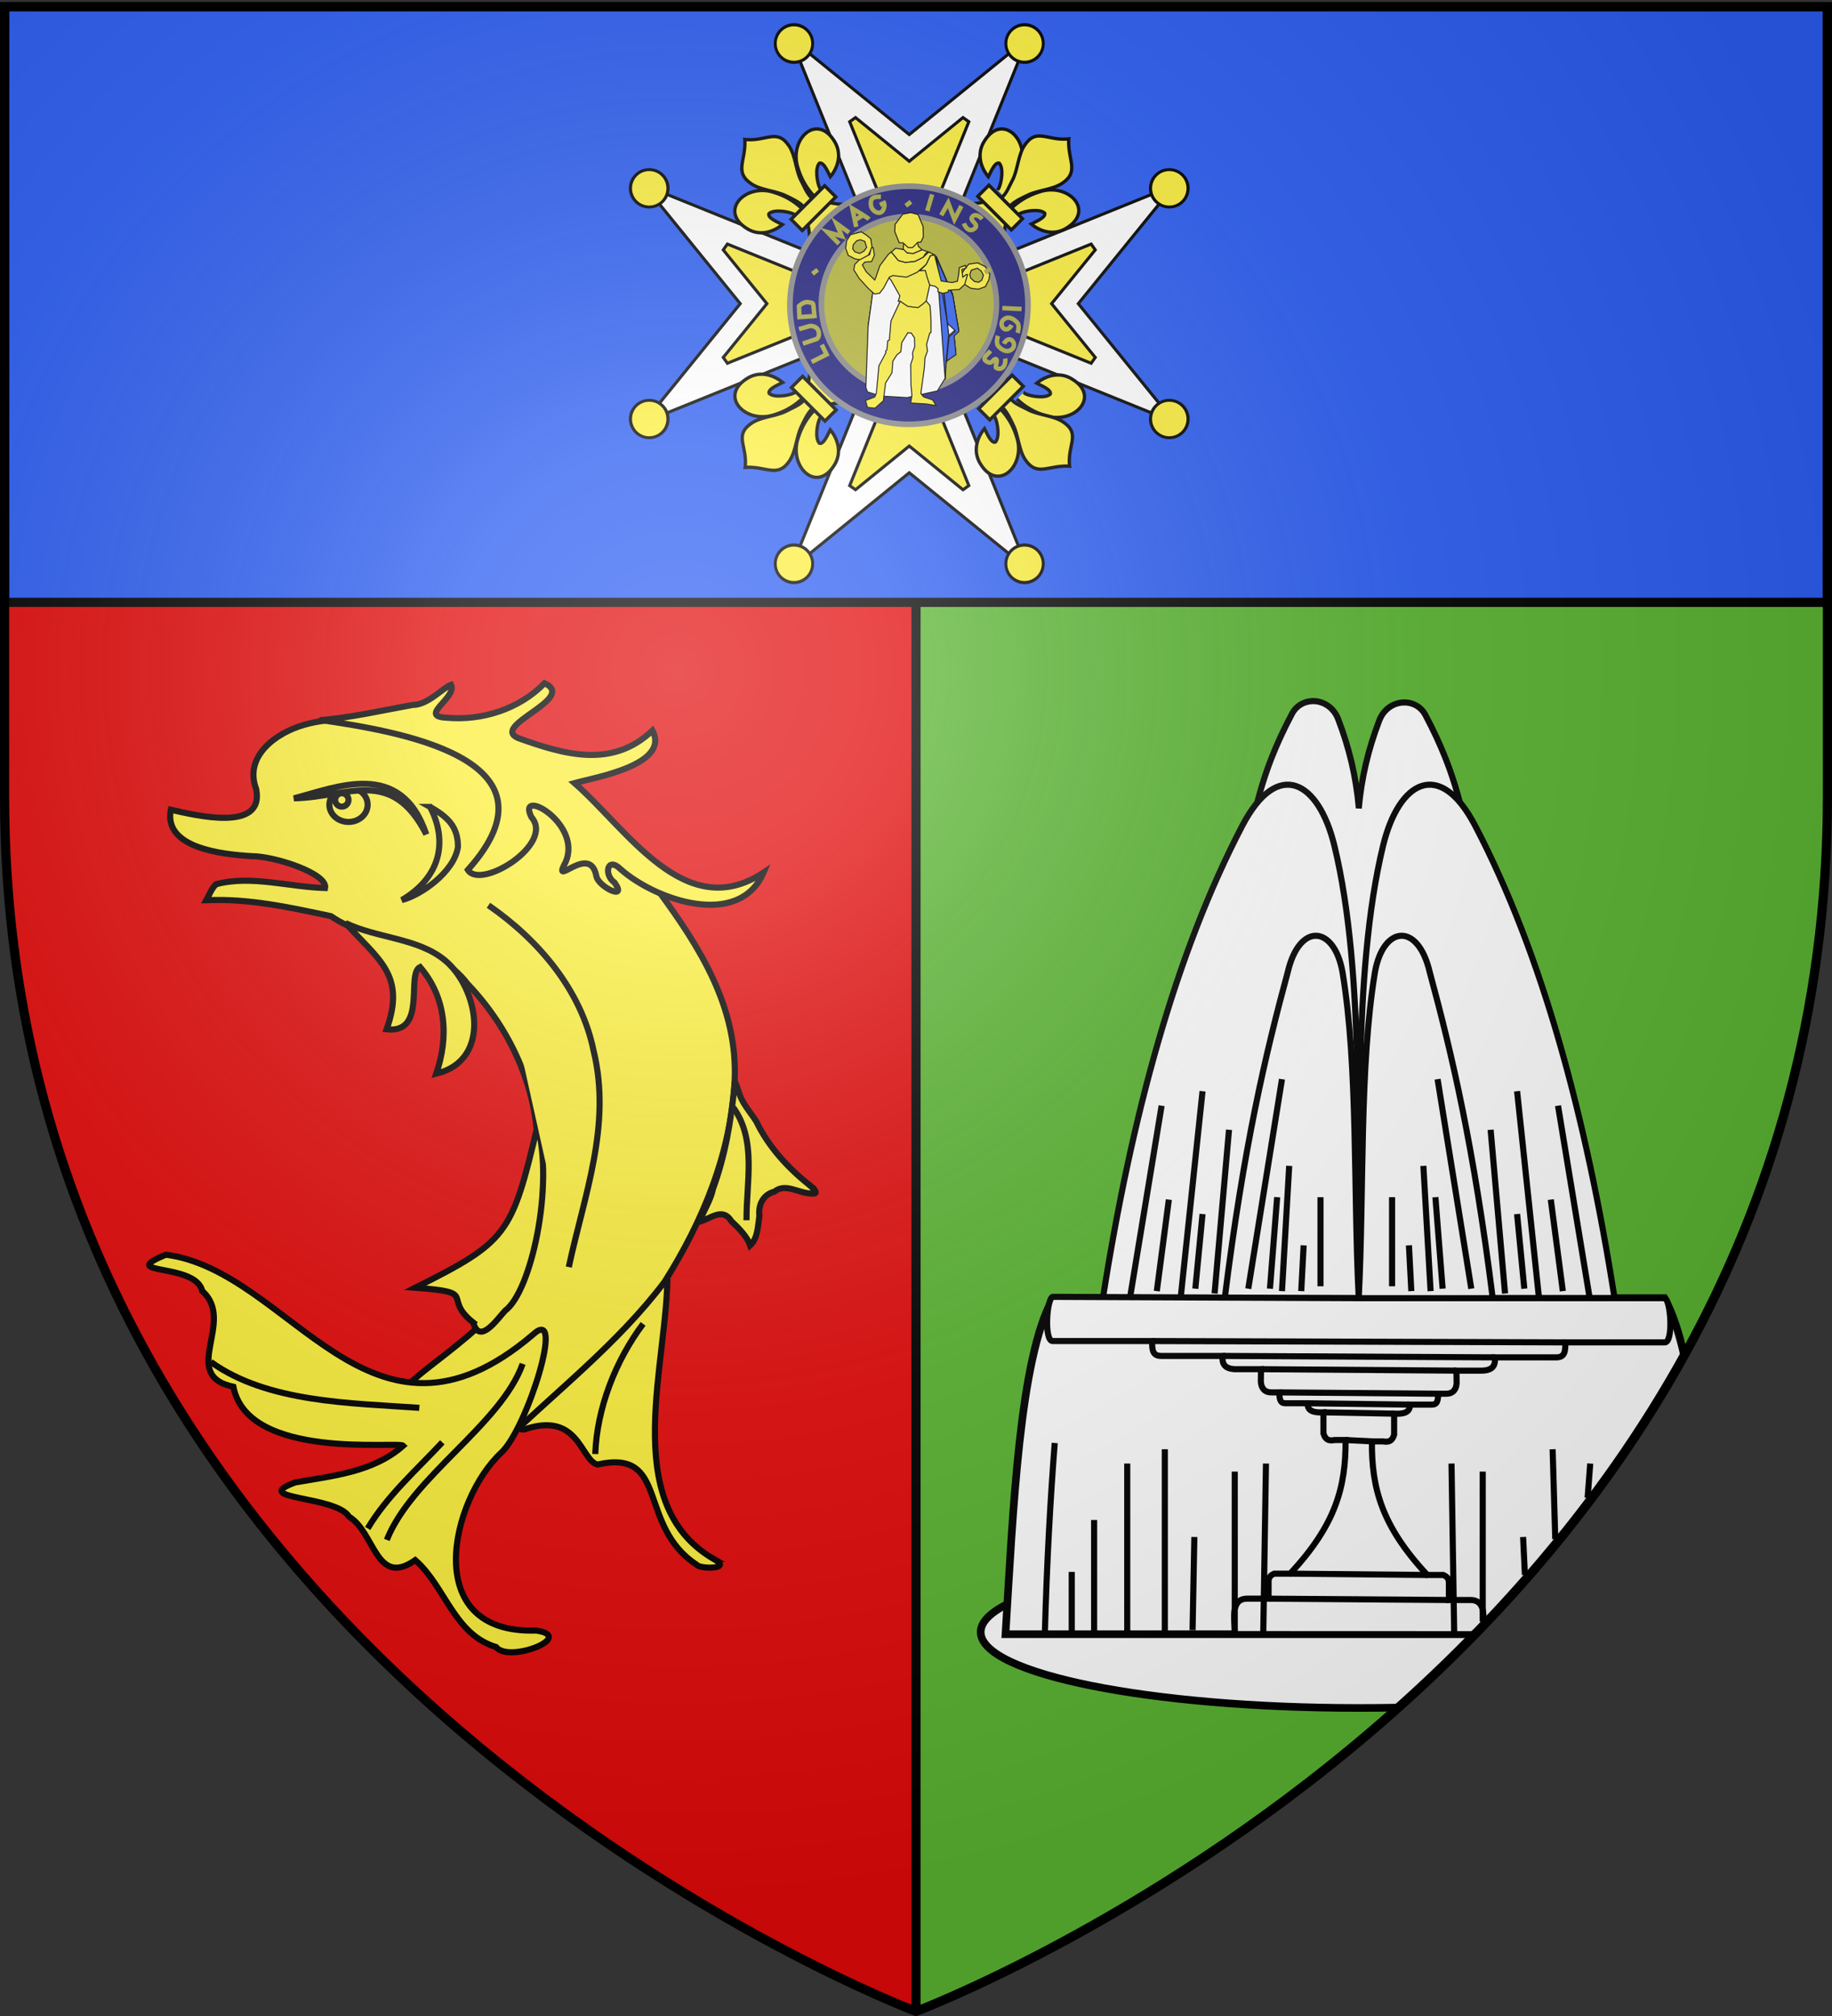 <svg xmlns="http://www.w3.org/2000/svg" xmlns:xlink="http://www.w3.org/1999/xlink" width="600" height="660" version="1.0"><rect width="100%" height="100%" fill="#333333" stroke="none"/><desc>Flag of Canton of Valais (Wallis)</desc><defs><radialGradient xlink:href="#a" id="b" cx="221.445" cy="226.331" r="300" fx="221.445" fy="226.331" gradientTransform="matrix(1.353 0 0 1.349 -77.63 -85.747)" gradientUnits="userSpaceOnUse"/><linearGradient id="a"><stop offset="0" style="stop-color:white;stop-opacity:.314"/><stop offset=".19" style="stop-color:white;stop-opacity:.251"/><stop offset=".6" style="stop-color:#6b6b6b;stop-opacity:.125"/><stop offset="1" style="stop-color:black;stop-opacity:.125"/></linearGradient></defs><g style="display:inline"><path d="M1.5 2.188v258.53C1.5 546.17 300 658.5 300 658.5V2.188z" style="fill:#e20909;fill-opacity:1;fill-rule:evenodd;stroke:none;stroke-width:1px;stroke-linecap:butt;stroke-linejoin:miter;stroke-opacity:1"/><path d="M598.5 2.188v258.53C598.5 546.17 300 658.5 300 658.5V2.188z" style="fill:#5ab532;fill-opacity:1;fill-rule:evenodd;stroke:none;stroke-width:1px;stroke-linecap:butt;stroke-linejoin:miter;stroke-opacity:1"/><path d="M298.5 2.198h3V658.5h-3z" style="opacity:1;fill:#000;fill-opacity:1;stroke:none;stroke-width:3;stroke-miterlimit:4;stroke-dasharray:none;stroke-opacity:1"/><path d="M1.5 2.2h597v195H1.5z" style="fill:#2b5df2;fill-opacity:1;fill-rule:nonzero;stroke:#000;stroke-width:3;stroke-linecap:round;stroke-linejoin:bevel;stroke-miterlimit:4;stroke-dasharray:none;stroke-dashoffset:0;stroke-opacity:1"/><path d="M445 509.469c-68.343 0-123.812 11.127-123.812 24.844 0 13.716 55.47 24.843 123.812 24.843 4.38 0 8.706-.036 12.969-.125 15.605-13.938 31.085-29.429 45.75-46.593-17.477-1.895-37.474-2.97-58.719-2.97z" style="fill:#fff;fill-opacity:1;fill-rule:evenodd;stroke:#000;stroke-width:2.5;stroke-linecap:butt;stroke-linejoin:miter;stroke-opacity:1;stroke-miterlimit:4;stroke-dasharray:none"/><path d="M344.875 425c-11.005 19.622-13.086 69.865-15.562 110h153.75c25.231-25.894 49.117-56.182 68.53-91.219-1.738-7.637-3.836-14.089-6.468-18.781h-200.25z" style="fill:#fff;fill-opacity:1;fill-rule:evenodd;stroke:#000;stroke-width:2.5;stroke-linecap:butt;stroke-linejoin:miter;stroke-opacity:1;stroke-miterlimit:4;stroke-dasharray:none"/></g><path d="M429.75 229.531c-2.644.101-5.195 1.487-6.594 4.125-11.01 20.76-11.754 32.545-15.875 46.875L445 425v.438l37.718-144.47c-4.121-14.329-4.864-26.115-15.875-46.874-3.197-6.03-12.342-5.463-15.125 1.812-3.685 9.635-5.815 18.832-6.718 28.75v-.437c-.904-9.918-3.034-19.116-6.72-28.75-1.564-4.093-5.132-6.068-8.53-5.938z" style="opacity:1;fill:#fff;fill-opacity:1;stroke:#000;stroke-width:2;stroke-miterlimit:4;stroke-dasharray:none;stroke-opacity:1;display:inline"/><path d="M445 425c.89-45.443-2.29-105.982 7.975-148.143 5.16-21.196 18.53-28.76 30.162-6.522 21.95 41.968 36.312 95.272 45.651 154.665z" style="opacity:1;fill:#fff;fill-opacity:1;stroke:#000;stroke-width:2;stroke-miterlimit:4;stroke-dasharray:none;stroke-opacity:1;display:inline"/><path d="M445 425c-.89-45.443 2.29-105.982-7.976-148.143-5.16-21.196-18.53-28.76-30.162-6.522-21.95 41.968-36.312 95.272-45.65 154.665z" style="opacity:1;fill:#fff;fill-opacity:1;stroke:#000;stroke-width:2;stroke-miterlimit:4;stroke-dasharray:none;stroke-opacity:1;display:inline"/><path d="M445 425c-1.794-35.58-.167-75.628-5.313-106.738-2.712-15.285-14.089-16.464-17.939 0-7.316 26.959-14.393 57.123-20.63 106.738z" style="opacity:1;fill:#fff;fill-opacity:1;stroke:#000;stroke-width:2;stroke-miterlimit:4;stroke-dasharray:none;stroke-opacity:1;display:inline"/><path d="M344.875 424.563c-2.071.056-3.065 14.826 0 14.468h32.437c.068 2.631-.045 4.941 3.125 4.875h19.938c-.162 2.647.72 4.189 4.125 4.344h8.5l-.063 4.031c.099 2.183 1.275 3.612 3.563 3.563h2.468c.062 3.403.934 3.486 2.063 3.562h7.25c-.178 2.676 2.26 3.123 5.156 2.969v6.906c.756 2.436 2.194 2.412 3.719 2.156h3.531c.111 15.241-3.148 27.676-18.156 43.75h-5.219c-1.87.795-1.883 1.98-1.844 3.157v5.031h-7.062c-5.88.052-3.84 7.875-4 11.594l77.857.03c2.092-1.735 1.185-.578 3.448-2.581.252-3.805.619-8.564-4.086-8.606h-7.094v-5.03c.04-1.177.057-2.363-1.813-3.157h-5.25c-15.008-16.075-18.267-28.51-18.156-43.75h3.531c1.525.255 2.994.28 3.75-2.156v-6.906c2.896.153 5.334-.293 5.157-2.97h7.218c1.13-.075 2.001-.158 2.063-3.562h2.5c2.287.05 3.432-1.348 3.531-3.531l-.062-4.031h8.53c3.406-.155 4.256-1.698 4.095-4.344h19.937c3.17.066 3.058-2.276 3.125-4.906h32.438c3.064.357 2.07-14.412 0-14.469H445z" style="opacity:1;fill:#fff;fill-opacity:1;stroke:#000;stroke-width:2;stroke-miterlimit:4;stroke-dasharray:none;stroke-opacity:1;display:inline"/><path d="M342.215 534.25c.653-23.142 1.79-43.391 3.224-61.85M351.008 534.25v-19.64M358.336 533.957V497.61M369.182 534.25v-55.107M381.493 534.836v-60.383M404.392 534.966v-53.185M413.737 534.543l.88-55.4M390.58 533.664l.586-30.485M519.957 490.365l.86-11.222M509.366 503.858l-.86-29.405M485.607 530.788V481.78M476.262 534.543l-.879-55.4M499.42 515.593l-.587-12.414" style="opacity:1;fill:none;fill-opacity:1;stroke:#000;stroke-width:2;stroke-miterlimit:4;stroke-dasharray:none;stroke-opacity:1;display:inline"/><path d="m377.312 439.031 135.375.438M400.375 443.906l89.25.469M413 448.25l64 .469M418.968 455.844l52.063.437M428.28 459.406l33.47.438M433.437 462.375l23.156.438M422.53 515.188l44.938.437M415.468 523.375l59.063.438" style="opacity:1;fill:#fff;fill-opacity:1;stroke:#000;stroke-width:2;stroke-miterlimit:4;stroke-dasharray:none;stroke-opacity:1"/><path d="M445 425c1.793-35.58.166-75.628 5.312-106.738 2.712-15.285 14.09-16.464 17.94 0 7.315 26.959 14.392 57.123 20.629 106.738z" style="opacity:1;fill:#fff;fill-opacity:1;stroke:#000;stroke-width:2;stroke-miterlimit:4;stroke-dasharray:none;stroke-opacity:1;display:inline"/><path d="m440.687 471.438 8.625.437" style="opacity:1;fill:#fff;fill-opacity:1;stroke:#000;stroke-width:2;stroke-miterlimit:4;stroke-dasharray:none;stroke-opacity:1"/><path d="m1404.192 424.26 10.25-62.286M1412.865 422.683l3.942-29.96M1420.75 424.26l7.095-67.017M1425.48 421.894l2.365-24.44M1431.787 423.471l4.73-53.613" style="opacity:1;fill:#fff;fill-opacity:1;stroke:#000;stroke-width:2;stroke-miterlimit:4;stroke-dasharray:none;stroke-opacity:1" transform="translate(-1034)"/><path d="m1404.192 424.26 10.25-62.286M1412.865 422.683l3.942-29.96M1420.75 424.26l7.095-67.017M1425.48 421.894l2.365-24.44M1431.787 423.471l4.73-53.613" style="opacity:1;fill:#fff;fill-opacity:1;stroke:#000;stroke-width:2;stroke-miterlimit:4;stroke-dasharray:none;stroke-opacity:1" transform="matrix(-1 0 0 1 1924.71 0)"/><path d="m408.825 421.894 11.038-68.593M415.92 421.894l2.366-29.96M426.17 422.683l.789-14.98M419.863 422.683l2.365-40.998M432.478 421.106v-29.172M472.478 421.894l-2.366-29.96M462.228 422.683l-.788-14.98M468.535 422.683l-2.365-40.998M455.92 421.106v-29.172M481.863 421.894l-11.038-68.593" style="opacity:1;fill:#fff;fill-opacity:1;stroke:#000;stroke-width:2;stroke-miterlimit:4;stroke-dasharray:none;stroke-opacity:1"/><g style="display:inline"><path d="m288.731 99.414 90.525 36.617 1.688-2.376-27.794-34.24 27.794-34.241-1.688-2.376z" style="fill:#fff;fill-opacity:1;stroke:#000;stroke-width:.992;stroke-miterlimit:4;stroke-dasharray:none;stroke-opacity:1"/><path d="m324.734 93.1 4.933 6.322-4.926 6.3 32.618 13.206 1.352-1.907-14.303-17.607 14.303-17.606-1.352-1.908z" style="fill:#fcef3c;fill-opacity:1;stroke:#000;stroke-width:.992;stroke-miterlimit:4;stroke-dasharray:none;stroke-opacity:1"/><path d="M452.03 494.569a19.988 18.45 0 1 1-39.975 0 19.988 18.45 0 1 1 39.976 0z" style="fill:#fcef3c;fill-opacity:1;stroke:#000;stroke-width:3.114;stroke-miterlimit:4;stroke-dasharray:none;stroke-opacity:1" transform="matrix(0 -.306 .332 0 218.74 269.38)"/><path d="M452.03 494.569a19.988 18.45 0 1 1-39.975 0 19.988 18.45 0 1 1 39.976 0z" style="fill:#fcef3c;fill-opacity:1;stroke:#000;stroke-width:3.114;stroke-miterlimit:4;stroke-dasharray:none;stroke-opacity:1" transform="matrix(0 .306 .332 0 218.74 -70.552)"/><path d="m216.332 62.798-1.688 2.376 27.795 34.24-27.795 34.241 1.688 2.376 90.525-36.617z" style="fill:#fff;fill-opacity:1;stroke:#000;stroke-width:.992;stroke-miterlimit:4;stroke-dasharray:none;stroke-opacity:1"/><path d="m238.229 79.9-1.36 1.915 14.296 17.6-14.295 17.599 1.359 1.914 32.618-13.206-4.933-6.308 4.933-6.307z" style="fill:#fcef3c;fill-opacity:1;stroke:#000;stroke-width:.992;stroke-miterlimit:4;stroke-dasharray:none;stroke-opacity:1"/><path d="M452.03 494.569a19.988 18.45 0 1 1-39.975 0 19.988 18.45 0 1 1 39.976 0z" style="fill:#fcef3c;fill-opacity:1;stroke:#000;stroke-width:3.114;stroke-miterlimit:4;stroke-dasharray:none;stroke-opacity:1" transform="matrix(0 -.306 -.332 0 376.847 269.38)"/><path d="M452.03 494.569a19.988 18.45 0 1 1-39.975 0 19.988 18.45 0 1 1 39.976 0z" style="fill:#fcef3c;fill-opacity:1;stroke:#000;stroke-width:3.114;stroke-miterlimit:4;stroke-dasharray:none;stroke-opacity:1" transform="matrix(0 .306 -.332 0 376.847 -70.552)"/><path d="m261.178 17.953 36.616 90.524 36.616-90.524-2.375-1.689-34.24 27.795-34.242-27.795z" style="fill:#fff;fill-opacity:1;stroke:#000;stroke-width:.992;stroke-miterlimit:4;stroke-dasharray:none;stroke-opacity:1"/><path d="m278.28 39.85 13.207 32.618 6.307-4.934 6.307 4.934 13.207-32.619-1.915-1.36L297.794 52.8l-17.606-14.303z" style="fill:#fcef3c;fill-opacity:1;stroke:#000;stroke-width:.992;stroke-miterlimit:4;stroke-dasharray:none;stroke-opacity:1"/><path d="M452.03 494.569a19.988 18.45 0 1 1-39.975 0 19.988 18.45 0 1 1 39.976 0z" style="fill:#fcef3c;fill-opacity:1;stroke:#000;stroke-width:3.114;stroke-miterlimit:4;stroke-dasharray:none;stroke-opacity:1" transform="matrix(-.306 0 0 -.332 467.76 178.468)"/><path d="M452.03 494.569a19.988 18.45 0 1 1-39.975 0 19.988 18.45 0 1 1 39.976 0z" style="fill:#fcef3c;fill-opacity:1;stroke:#000;stroke-width:3.114;stroke-miterlimit:4;stroke-dasharray:none;stroke-opacity:1" transform="matrix(.306 0 0 -.332 127.827 178.468)"/><path d="m297.794 90.352-36.616 90.524 2.375 1.688 34.241-27.794 34.241 27.794 2.375-1.688z" style="fill:#fff;fill-opacity:1;stroke:#000;stroke-width:.992;stroke-miterlimit:4;stroke-dasharray:none;stroke-opacity:1"/><path d="M452.03 494.569a19.988 18.45 0 1 1-39.975 0 19.988 18.45 0 1 1 39.976 0z" style="fill:#fcef3c;fill-opacity:1;stroke:#000;stroke-width:3.114;stroke-miterlimit:4;stroke-dasharray:none;stroke-opacity:1" transform="matrix(-.306 0 0 .332 467.76 20.36)"/><path d="M452.03 494.569a19.988 18.45 0 1 1-39.975 0 19.988 18.45 0 1 1 39.976 0z" style="fill:#fcef3c;fill-opacity:1;stroke:#000;stroke-width:3.114;stroke-miterlimit:4;stroke-dasharray:none;stroke-opacity:1" transform="matrix(.306 0 0 .332 127.827 20.36)"/><g style="fill:#fcef3c;stroke:#000;stroke-opacity:1"><path d="M53.307 388.735c-9.913-.228-19.127-2.68-27.858-7.246C.3 369.535.9 333.022 31.66 341.071c11.335 2.965 17.996 13.04 19.139 25.01-2.987-.863-13.545-5.615-15.61-1.78.232 6.135 10.833 13.752 15.888 15.584.726.264 1.564.19 2.278.485" style="fill:#fcef3c;fill-opacity:1;fill-rule:evenodd;stroke:#000;stroke-width:3;stroke-linecap:butt;stroke-linejoin:miter;stroke-miterlimit:4;stroke-dasharray:none;stroke-opacity:1;display:inline" transform="scale(.364)rotate(45 648.898 1103.006)"/><g style="fill:#fcef3c;fill-opacity:1;stroke:#000;stroke-width:18.75;stroke-miterlimit:4;stroke-dasharray:none;stroke-opacity:1"><path d="M350.523 657.372c-1.425-61.956-16.751-119.54-45.29-174.108-74.714-157.186-302.92-153.432-252.615 38.81 18.537 70.84 81.509 112.475 156.319 119.616-5.4-18.665-35.1-84.652-11.124-97.562 38.338 1.449 85.944 67.705 97.392 99.301 1.653 4.536 1.19 9.778 3.036 14.24" style="fill:#fcef3c;fill-opacity:1;fill-rule:evenodd;stroke:#000;stroke-width:18.75;stroke-linecap:butt;stroke-linejoin:miter;stroke-miterlimit:4;stroke-dasharray:none;stroke-opacity:1" transform="rotate(-44.998 178.003 -239.355)scale(.058)"/><path d="M393.626 157.12c-78.714 84.85-169.065 82.962-146.281 198.031 12.57 63.484 68.041 122.28 89.53 183.438 13.437 38.37 29.373 78.452 27.782 118.781h66.781c-3.196-40.626 16.307-79.998 27.782-118.781 20.474-61.538 76.625-119.906 89.53-183.438 24.129-118.779-70.006-108.36-145.937-197.656l-4.64-5.918z" style="fill:#fcef3c;fill-opacity:1;fill-rule:nonzero;stroke:#000;stroke-width:18.75;stroke-linecap:butt;stroke-linejoin:miter;stroke-miterlimit:4;stroke-dasharray:none;stroke-opacity:1" transform="rotate(-44.998 178.003 -239.355)scale(.058)"/><path d="M331.345 704.401c-13.962 39.13-70.889 110.792-101.125 131.22-7.843 5.297 37.486-3.052 57.78-7.5 26.62-5.835 61.218-34.198 60.407-24.188-.075 45.838 12.811 122.324 46.406 157.468l3.182 3.388 3.287-3.388c33.578-39.17 46.238-108.042 46.406-157.468-.81-10.01 33.788 18.353 60.407 24.187 20.295 4.449 65.623 12.798 57.78 7.5-30.236-20.427-87.131-92.089-101.093-131.219z" style="fill:#fcef3c;fill-opacity:1;fill-rule:evenodd;stroke:#000;stroke-width:18.75;stroke-linecap:butt;stroke-linejoin:miter;stroke-miterlimit:4;stroke-dasharray:none;stroke-opacity:1" transform="rotate(-44.998 178.003 -239.355)scale(.058)"/><path d="M264.352 655.38H532.24v89.003H264.352z" style="fill:#fcef3c;stroke:#000;stroke-width:18.75;stroke-miterlimit:4;stroke-dasharray:none;stroke-opacity:1" transform="rotate(-44.998 178.003 -239.355)scale(.058)"/></g></g><path d="M289.525 91.145h16.538v16.538h-16.538z" style="fill:#e20909;fill-opacity:1;stroke:none;stroke-width:2.5;stroke-miterlimit:4;stroke-dasharray:none;stroke-opacity:1"/><path d="M323.701 388.735c9.913-.228 19.126-2.68 27.857-7.246 25.15-11.954 24.55-48.467-6.21-40.418-11.334 2.965-17.995 13.04-19.138 25.01 2.987-.863 13.545-5.615 15.61-1.78-.232 6.135-10.833 13.752-15.888 15.584-.726.264-1.565.19-2.279.485" style="fill:#fcef3c;fill-opacity:1;fill-rule:evenodd;stroke:#000;stroke-width:3;stroke-linecap:butt;stroke-linejoin:miter;stroke-miterlimit:4;stroke-dasharray:none;stroke-opacity:1;display:inline" transform="scale(.364)rotate(45 655.3 1087.552)"/><g style="fill:#fcef3c;fill-opacity:1;stroke:#000;stroke-width:18.75;stroke-miterlimit:4;stroke-dasharray:none;stroke-opacity:1"><path d="M350.523 657.372c-1.425-61.956-16.751-119.54-45.29-174.108-74.714-157.186-302.92-153.432-252.615 38.81 18.537 70.84 81.509 112.475 156.319 119.616-5.4-18.665-35.1-84.652-11.124-97.562 38.338 1.449 85.944 67.705 97.392 99.301 1.653 4.536 1.19 9.778 3.036 14.24" style="fill:#fcef3c;fill-opacity:1;fill-rule:evenodd;stroke:#000;stroke-width:18.75;stroke-linecap:butt;stroke-linejoin:miter;stroke-miterlimit:4;stroke-dasharray:none;stroke-opacity:1" transform="scale(.058 -.058)rotate(45 6578.593 5569.97)"/><path d="M393.626 157.12c-78.714 84.85-169.065 82.962-146.281 198.031 12.57 63.484 68.041 122.28 89.53 183.438 13.437 38.37 29.373 78.452 27.782 118.781h66.781c-3.196-40.626 16.307-79.998 27.782-118.781 20.474-61.538 76.625-119.906 89.53-183.438 24.129-118.779-70.006-108.36-145.937-197.656l-4.64-5.918z" style="fill:#fcef3c;fill-opacity:1;fill-rule:nonzero;stroke:#000;stroke-width:18.75;stroke-linecap:butt;stroke-linejoin:miter;stroke-miterlimit:4;stroke-dasharray:none;stroke-opacity:1" transform="scale(.058 -.058)rotate(45 6578.593 5569.97)"/><path d="M331.345 704.401c-13.962 39.13-70.889 110.792-101.125 131.22-7.843 5.297 37.486-3.052 57.78-7.5 26.62-5.835 61.218-34.198 60.407-24.188-.075 45.838 12.811 122.324 46.406 157.468l3.182 3.388 3.287-3.388c33.578-39.17 46.238-108.042 46.406-157.468-.81-10.01 33.788 18.353 60.407 24.187 20.295 4.449 65.623 12.798 57.78 7.5-30.236-20.427-87.131-92.089-101.093-131.219z" style="fill:#fcef3c;fill-opacity:1;fill-rule:evenodd;stroke:#000;stroke-width:18.75;stroke-linecap:butt;stroke-linejoin:miter;stroke-miterlimit:4;stroke-dasharray:none;stroke-opacity:1" transform="scale(.058 -.058)rotate(45 6578.593 5569.97)"/><path d="M264.352 655.38H532.24v89.003H264.352z" style="fill:#fcef3c;stroke:#000;stroke-width:18.75;stroke-miterlimit:4;stroke-dasharray:none" transform="scale(.058 -.058)rotate(45 6578.593 5569.97)"/></g><path d="M180.384 261.69c-.228-9.912-2.68-19.126-7.246-27.857-11.954-25.15-48.467-24.549-40.419 6.21 2.966 11.335 13.042 17.996 25.011 19.139-.863-2.987-5.616-13.545-1.78-15.61 6.135.232 13.752 10.833 15.583 15.888.265.726.19 1.564.486 2.278" style="fill:#fcef3c;fill-opacity:1;fill-rule:evenodd;stroke:#000;stroke-width:3;stroke-linecap:butt;stroke-linejoin:miter;stroke-miterlimit:4;stroke-dasharray:none;stroke-opacity:1;display:inline" transform="scale(.364)rotate(45 644.409 1092.16)"/><g style="fill:#fcef3c;fill-opacity:1;stroke:#000;stroke-width:18.75;stroke-miterlimit:4;stroke-dasharray:none;stroke-opacity:1"><path d="M350.523 657.372c-1.425-61.956-16.751-119.54-45.29-174.108-74.714-157.186-302.92-153.432-252.615 38.81 18.537 70.84 81.509 112.475 156.319 119.616-5.4-18.665-35.1-84.652-11.124-97.562 38.338 1.449 85.944 67.705 97.392 99.301 1.653 4.536 1.19 9.778 3.036 14.24" style="fill:#fcef3c;fill-opacity:1;fill-rule:evenodd;stroke:#000;stroke-width:18.75;stroke-linecap:butt;stroke-linejoin:miter;stroke-miterlimit:4;stroke-dasharray:none;stroke-opacity:1" transform="scale(-.058 .058)rotate(-45 -2055.344 8233.589)"/><path d="M393.626 157.12c-78.714 84.85-169.065 82.962-146.281 198.031 12.57 63.484 68.041 122.28 89.53 183.438 13.437 38.37 29.373 78.452 27.782 118.781h66.781c-3.196-40.626 16.307-79.998 27.782-118.781 20.474-61.538 76.625-119.906 89.53-183.438 24.129-118.779-70.006-108.36-145.937-197.656l-4.64-5.918z" style="fill:#fcef3c;fill-opacity:1;fill-rule:nonzero;stroke:#000;stroke-width:18.75;stroke-linecap:butt;stroke-linejoin:miter;stroke-miterlimit:4;stroke-dasharray:none;stroke-opacity:1" transform="scale(-.058 .058)rotate(-45 -2055.344 8233.589)"/><path d="M331.345 704.401c-13.962 39.13-70.889 110.792-101.125 131.22-7.843 5.297 37.486-3.052 57.78-7.5 26.62-5.835 61.218-34.198 60.407-24.188-.075 45.838 12.811 122.324 46.406 157.468l3.182 3.388 3.287-3.388c33.578-39.17 46.238-108.042 46.406-157.468-.81-10.01 33.788 18.353 60.407 24.187 20.295 4.449 65.623 12.798 57.78 7.5-30.236-20.427-87.131-92.089-101.093-131.219z" style="fill:#fcef3c;fill-opacity:1;fill-rule:evenodd;stroke:#000;stroke-width:18.75;stroke-linecap:butt;stroke-linejoin:miter;stroke-miterlimit:4;stroke-dasharray:none;stroke-opacity:1" transform="scale(-.058 .058)rotate(-45 -2055.344 8233.589)"/><path d="M264.352 655.38H532.24v89.003H264.352z" style="fill:#fcef3c;stroke:#000;stroke-width:18.75;stroke-miterlimit:4;stroke-dasharray:none" transform="scale(-.058 .058)rotate(-45 -2055.344 8233.589)"/></g><path d="M180.384 531.001c-.228 9.913-2.68 19.126-7.246 27.857-11.954 25.15-48.467 24.55-40.419-6.21 2.966-11.334 13.042-17.995 25.011-19.138-.863 2.987-5.616 13.545-1.78 15.61 6.135-.232 13.752-10.833 15.583-15.888.265-.726.19-1.565.486-2.279" style="fill:#fcef3c;fill-opacity:1;fill-rule:evenodd;stroke:#000;stroke-width:3;stroke-linecap:butt;stroke-linejoin:miter;stroke-miterlimit:4;stroke-dasharray:none;stroke-opacity:1;display:inline" transform="scale(.364)rotate(45 659.744 1098.512)"/><g style="fill:#fcef3c;fill-opacity:1;stroke:#000;stroke-width:18.75;stroke-miterlimit:4;stroke-dasharray:none;stroke-opacity:1"><path d="M350.523 657.372c-1.425-61.956-16.751-119.54-45.29-174.108-74.714-157.186-302.92-153.432-252.615 38.81 18.537 70.84 81.509 112.475 156.319 119.616-5.4-18.665-35.1-84.652-11.124-97.562 38.338 1.449 85.944 67.705 97.392 99.301 1.653 4.536 1.19 9.778 3.036 14.24" style="fill:#fcef3c;fill-opacity:1;fill-rule:evenodd;stroke:#000;stroke-width:18.75;stroke-linecap:butt;stroke-linejoin:miter;stroke-miterlimit:4;stroke-dasharray:none;stroke-opacity:1" transform="rotate(-135.002 163.44 35.148)scale(.058)"/><path d="M393.626 157.12c-78.714 84.85-169.065 82.962-146.281 198.031 12.57 63.484 68.041 122.28 89.53 183.438 13.437 38.37 29.373 78.452 27.782 118.781h66.781c-3.196-40.626 16.307-79.998 27.782-118.781 20.474-61.538 76.625-119.906 89.53-183.438 24.129-118.779-70.006-108.36-145.937-197.656l-4.64-5.918z" style="fill:#fcef3c;fill-opacity:1;fill-rule:nonzero;stroke:#000;stroke-width:18.75;stroke-linecap:butt;stroke-linejoin:miter;stroke-miterlimit:4;stroke-dasharray:none;stroke-opacity:1" transform="rotate(-135.002 163.44 35.148)scale(.058)"/><path d="M331.345 704.401c-13.962 39.13-70.889 110.792-101.125 131.22-7.843 5.297 37.486-3.052 57.78-7.5 26.62-5.835 61.218-34.198 60.407-24.188-.075 45.838 12.811 122.324 46.406 157.468l3.182 3.388 3.287-3.388c33.578-39.17 46.238-108.042 46.406-157.468-.81-10.01 33.788 18.353 60.407 24.187 20.295 4.449 65.623 12.798 57.78 7.5-30.236-20.427-87.131-92.089-101.093-131.219z" style="fill:#fcef3c;fill-opacity:1;fill-rule:evenodd;stroke:#000;stroke-width:18.75;stroke-linecap:butt;stroke-linejoin:miter;stroke-miterlimit:4;stroke-dasharray:none;stroke-opacity:1" transform="rotate(-135.002 163.44 35.148)scale(.058)"/><path d="M264.352 655.38H532.24v89.003H264.352z" style="fill:#fcef3c;stroke:#000;stroke-width:18.75;stroke-miterlimit:4;stroke-dasharray:none" transform="rotate(-135.002 163.44 35.148)scale(.058)"/></g><path d="m291.48 126.354-13.2 32.626 1.908 1.352 17.606-14.303 17.6 14.31 1.914-1.36-13.207-32.618-6.307 4.934z" style="fill:#fcef3c;fill-opacity:1;stroke:#000;stroke-width:.992;stroke-miterlimit:4;stroke-dasharray:none;stroke-opacity:1"/><path d="M420.889 285.426c-65.022 0-117.79 52.769-117.79 117.79 0 65.02 52.768 117.79 117.79 117.79 65.02 0 117.79-52.77 117.79-117.79s-52.77-117.79-117.79-117.79z" style="fill:#1c1c7a;fill-opacity:1;stroke:#878787;stroke-width:5.569;stroke-miterlimit:4;stroke-dasharray:none;stroke-opacity:1;display:inline" transform="translate(158.37 -33.53)scale(.331)"/><path d="M420.889 315.465c47.81 0 86.601 38.792 86.601 86.602s-38.792 86.602-86.601 86.602c-47.81 0-86.602-38.792-86.602-86.602s38.792-86.602 86.602-86.602z" style="fill:#b4b437;fill-opacity:1;stroke:#878787;stroke-width:5.569;stroke-miterlimit:4;stroke-dasharray:none;stroke-opacity:1;display:inline" transform="translate(158.37 -33.53)scale(.331)"/><path d="m266.812 103.473-4.98.336-.159-3.571s1.417-1.501 2.84-1.33c1.336.16 1.692.236 1.849.794l.46 4.473M262.947 112.505l4.608-1.572s1.068-.823.493-2.595-2.767-1.62-2.767-1.62l-3.597 1.03M265.828 118.483l4.887-2.44-1.571-3.195M303.694 69.043l1.588-5.387" style="fill:none;fill-rule:evenodd;stroke:#a9a942;stroke-width:1.474;stroke-linecap:butt;stroke-linejoin:miter;stroke-miterlimit:4;stroke-dasharray:none;stroke-opacity:1"/><path d="m130.59 307.248 17.214-6.975c-2.52 6.919-6.172 16.175-7.585 18.065M137.024 304.93l5.635 6.44" style="fill:none;fill-rule:evenodd;stroke:#a9a942;stroke-width:4.455;stroke-linecap:butt;stroke-linejoin:miter;stroke-miterlimit:4;stroke-dasharray:none;stroke-opacity:1" transform="rotate(-80 145.48 -53.36)scale(.331)"/><path d="m278.08 76.145-4.18-3.039 1.804 4.23-4.717-1.368 3.776 3.838M333.261 108.994s.816-2.315-.08-3.335c-.897-1.02-2.543-2.272-4.134-1.302-1.675 1.02-1.071 3.073.146 3.426 1.279.37 2.124-1.384 2.124-1.384M315.669 73.14s1.201 3.309 3.36 1.797c2.159-1.511-1.886-2.645-.56-4.033s3.184.806 3.184.806M324.422 114.867c-1.302 1.549-3.334 2.605-.764 3.762 1.486.491 1.64-1.314 2.521-1.065.87.246-.594 2.756.203 2.94 1.996.987 3.192-1.25 2.792-3.111M298.359 66.057l-1.722 1.312" style="fill:none;fill-rule:evenodd;stroke:#a9a942;stroke-width:1.474;stroke-linecap:butt;stroke-linejoin:miter;stroke-miterlimit:4;stroke-dasharray:none;stroke-opacity:1"/><path d="m-250.924 264.14-1.25-8.78-4.406-3.782-5.032-3.156-10.687 2.844-3.781 5.969-.938 7.53 2.531 6.938 6.594 3.47 5.656.937 7.532-4.407zm-5.344-.312-2.812 3.782-4.094 2.187-4.719-1.562-2.219-3.125.657-4.094 3.437-3.781 3.469-.938 4.406 1.563zM-146.395 279.087l-8.781 1.25-3.781 4.407-3.157 5.03 2.844 10.688 5.969 3.782 7.531.937 6.938-2.531 3.468-6.594.938-5.656-4.406-7.531zm-.312 5.344 3.78 2.813 2.188 4.093-1.562 4.72-3.125 2.218-4.094-.656-3.781-3.438-.938-3.469 1.563-4.406zM-254.853 341.963l12.576-8.489-2.515-31.44-5.345 5.659zM-178.767 307.378l.314 47.79-4.716 4.716 6.603 7.546-5.03 5.66 4.087 3.458 9.432-7.86-1.887-18.55 4.716-4.402-5.973-35.528-16.35-37.729zM-219.01 255.187l-1.258 10.69 4.087 3.458 5.974.63 8.803-3.774-3.773-3.458-1.886-8.803z" style="opacity:1;fill:#fcef3c;fill-opacity:1;stroke:#000;stroke-width:1;stroke-miterlimit:4;stroke-dasharray:none;stroke-opacity:1" transform="translate(368.665 -6.331)scale(.331)"/><path d="m-187.57 272.48 16.349 37.728 5.973 35.528-4.716 4.401 1.887 18.55-9.747 6.603-.943 18.235-7.546 12.262-29.868 6.603-26.096-1.572-13.205-4.088-1.572-4.401 2.201-60.366 4.716-34.27 28.611-34.585z" style="opacity:1;fill:#fff;fill-opacity:1;stroke:#000;stroke-width:1;stroke-miterlimit:4;stroke-dasharray:none;stroke-opacity:1" transform="translate(368.665 -6.331)scale(.331)"/><path d="m-248.25 411.76-9.118 3.46 1.886 6.916 7.546.63 8.174-7.232 2.201-17.607 6.288-10.06.944-11.634 4.087-6.288 3.773-2.83.943-9.117 5.974-9.747 3.458.314 3.144 4.717.315 8.488-2.201 6.289.314 5.03-2.2 6.603.314 19.807.943 10.69-1.258 7.546 15.406.943 9.747 1.572-3.459-5.66-8.803-2.83-2.83-3.458 3.459-25.152.629-10.06 2.515-6.918-.943-6.288 3.144-11.319 1.257-.628V335.36l-.943-13.833-3.773-4.716 3.459-15.72.314-18.55-41.501.628-1.572 7.546 4.716 5.974 8.489 15.091-1.572 5.345h1.886l-9.118 19.493-1.572 18.864-1.572.63-.943 9.117-1.258 1.258.315 1.572-6.917 12.89-1.258 14.148-1.257 12.891zM-220.268 259.274h-3.773l-4.402-11.004.314-7.231 7.546-10.061 7.86-1.572 7.232 1.886 5.03 11.633.315 10.376-2.516 5.345h-2.83l-5.344 5.345h-4.402zM-220.583 264.934l.315.943-7.232-1.258-4.401 3.773 6.917 8.49 6.916 1.886 9.433-.944 8.174-4.087 2.83-4.402 2.83-.943-6.603-2.2-8.803 3.772-5.974-.629z" style="opacity:1;fill:#fcef3c;fill-opacity:1;stroke:#000;stroke-width:1;stroke-miterlimit:4;stroke-dasharray:none;stroke-opacity:1" transform="translate(368.665 -6.331)scale(.331)"/><path d="m-231.901 268.392-2.83 2.201-8.489 11.319-3.773 11.004-1.257 3.144-8.49-8.175-3.772-6.602 2.2-2.83 6.917-.629 2.83-6.288-1.257-7.545-1.887.314-1.572 6.602-5.974 3.144-4.716 2.516-4.087 4.087-.943 5.345 5.345 8.489 9.117 10.06 5.974 5.346 5.03-.63 4.088-5.344 5.66-10.69 3.458-1.572 13.519 1.572 10.375-4.716 9.118-7.86 4.087-8.489 4.088-.943-5.66-2.83-5.659 5.345-8.174 4.087-9.433.944-6.916-1.887z" style="opacity:1;fill:#fcef3c;fill-opacity:1;stroke:#000;stroke-width:1;stroke-miterlimit:4;stroke-dasharray:none;stroke-opacity:1" transform="translate(368.665 -6.331)scale(.331)"/><path d="m-299.893 388.457-8.803-121.046 16.349 37.729 5.973 35.528-4.716 4.401 1.887 18.55-9.747 6.603z" style="opacity:1;fill:#2b5df2;fill-opacity:1;stroke:#000;stroke-width:1;stroke-miterlimit:4;stroke-dasharray:none;stroke-opacity:1" transform="translate(408.83 -4.239)scale(.331)"/><path d="m-296.12 346.013 5.974-5.345-7.232-6.603z" style="opacity:1;fill:#fff;fill-opacity:1;stroke:#000;stroke-width:1;stroke-miterlimit:4;stroke-dasharray:none;stroke-opacity:1" transform="translate(408.83 -4.239)scale(.331)"/><path d="m-298.635 371.48 2.515-25.467" style="opacity:1;fill:#fcef3c;fill-opacity:1;stroke:#000;stroke-width:1;stroke-miterlimit:4;stroke-dasharray:none;stroke-opacity:1" transform="translate(408.83 -4.239)scale(.331)"/><path d="m-297.378 334.065-11.318-66.654" style="opacity:1;fill:none;fill-opacity:1;stroke:#000;stroke-width:1;stroke-miterlimit:4;stroke-dasharray:none;stroke-opacity:1" transform="translate(408.83 -4.239)scale(.331)"/><path d="m-189.142 271.222 6.602 25.781 10.69 1.572 5.345-1.258 1.257-6.602.63-6.917 5.973-2.2.943 2.514-4.401 1.572.943 7.546 3.458-2.515h1.258l-2.83 9.747-5.345 5.03-10.69.629-.314 1.886-5.345 1.258-4.716-1.572v-3.144l-2.83-2.201-5.344-1.258-2.516-7.545-1.886-6.917-5.345.314 6.288-6.288 4.087-8.489 4.088-.943z" style="opacity:1;fill:#fcef3c;fill-opacity:1;stroke:#000;stroke-width:1;stroke-miterlimit:4;stroke-dasharray:none;stroke-opacity:1" transform="translate(368.665 -6.331)scale(.331)"/><path d="m-174.994 351.08 5.974-5.344-7.232-6.603z" style="opacity:1;fill:#fff;fill-opacity:1;stroke:#000;stroke-width:1;stroke-miterlimit:4;stroke-dasharray:none;stroke-opacity:1" transform="translate(368.665 -6.331)scale(.331)"/><path d="m-223.098 317.125 7.546 5.03 10.06 1.258 4.717-3.458 3.458-3.144" style="opacity:1;fill:#fcef3c;fill-opacity:1;stroke:#000;stroke-width:1;stroke-miterlimit:4;stroke-dasharray:none;stroke-opacity:1" transform="translate(368.665 -6.331)scale(.331)"/><path d="m-363.452 374.543 2.515-25.467M-362.195 337.128l-3.21-30.192" style="opacity:1;fill:#fcef3c;fill-opacity:1;stroke:#000;stroke-width:1;stroke-miterlimit:4;stroke-dasharray:none;stroke-opacity:1" transform="translate(430.165 -5.668)scale(.331)"/><path d="m314.861 67.433-2.275 4.381-2.05-5.406-2.267 4.07M328.26 100.868l6.304.292M326.85 109.95s-.815 2.316.081 3.336 2.542 2.272 4.134 1.302c1.675-1.02 1.07-3.074-.147-3.426-1.279-.371-2.124 1.384-2.124 1.384M267.797 88.334l-1.722 1.312M324.318 87.966l-1.722 1.311M288.515 64.435s-1.42-.105-2.127.157c-.887.329-1.033.69-1.147 1.437-.205 1.342.264 2.951 2.03 3.547 1.858.627 2.759-1.935 2.246-3.095l-1.33.577" style="fill:none;fill-rule:evenodd;stroke:#a9a942;stroke-width:1.474;stroke-linecap:butt;stroke-linejoin:miter;stroke-miterlimit:4;stroke-dasharray:none;stroke-opacity:1"/></g><g style="display:inline"><path d="M225.736 510.38c-31.61-18.357-14.616-65.105-15.173-94.18-4.244 6.67-9.603 12.502-15.32 17.92-1.712 3.041-40.994 35.348-31.452 33.827 17.82-6.058 18.384 10.143 23.872 11.514 23.709-5.273 12.814 19.952 32.55 32.839 1.043 1.424 12.042 1.497 5.523-1.92z" style="fill:#fcef3c;fill-opacity:1;stroke:#000;stroke-width:2;stroke-miterlimit:4;stroke-dasharray:none" transform="translate(8)"/><path d="M59.56 294.724c13.804-.655 27.409 2.348 40.823 5.209 13.895 9.521 33.968 7.832 44.766 22.197 15.887 16.609 25.632 40.07 22.241 63.232-1.482 12.196-4.915 24.1-8.622 35.738-3.915 13.789-40.028 33.494-33.12 34.702 29.353-2.747 58.138-29.502 30.245 13.135-2.844 4.95-6.953 11.884-.248 4.414 18.212-17.621 38.636-33.373 53.977-53.677 12.562-19.86 21.812-42.245 22.99-65.936 1.056-23.978-11.366-43.595-24.94-62.028-22.283-25.019-80.372-64.875-116.105-54.397-9.083 2.563-19.742 10.211-15.67 20.97 2.862 14.161-19.371 8.77-27.951 6.807-2.49 12.644 17.05 14.61 26.297 15.188 7.91.005 25.132 5.738 24.234 10.444-11.798-.311-24.363-4.326-35.741-1.224-1.48 1.45-2.185 3.455-3.176 5.226z" style="fill:#fcef3c;fill-opacity:1;stroke:#000;stroke-width:2;stroke-miterlimit:4;stroke-dasharray:none" transform="translate(8)"/><path d="M167.597 533.806c-38.275 1.26-27.968-42.872-11.402-58.253 8.347-7.75 21.243-48.671 10.362-38.647-53.437 45.636-79.247-20.886-120.213-26.138-16.695 6.88 9.745 2.425 11.9 11.898 11.22 9.967-7.768 27.486 10.191 31.345 4.756 24.253 54.1 17.72 55.626 19.285-9.861 8.68-23.015 9.844-35.343 12.02-15.476 5.648 13.354 4.253 17.608 11.231 8.484 5.082 8.792 23.227 21.675 14.208 9.773 8.496 12.685 24.326 26.44 28.44 4.24 5.425 26.378-3.453 13.156-5.389zM256.726 387.658c-6.974-5.613-13.125-12.406-17.033-20.521-2.034-3.191-4.718-5.98-5.765-9.73-.695-1.778-1.438-5.182-1.435-1.43-1.107 11.252-3.027 22.497-6.945 33.14-.798 3.848-3.212 7.473-4.454 10.877 3.709-1.085 7.62-4.83 10.433-.21 2.494 2.323 5.162 5.048 6.172 7.931 2.506-2.284 2.53-6.471 3.013-9.719-.39-3.659 1.226-6.918 4.948-7.886 3.566-2.905 7.94.546 11.914.613 3.624.495.001-2.333-.848-3.065z" style="fill:#fcef3c;fill-opacity:1;stroke:#000;stroke-width:2;stroke-miterlimit:4;stroke-dasharray:none" transform="translate(8)"/><path d="M147.016 433.01c2.03 7.408 7.848-1.157 10.405-3.903 8.526-6.231 16.09-40.82 10.624-60.538-8.39 35.622-9.79 37.848-40.042 53.01 21.285 1.564 8.392 2.95 19.013 11.43zM137.731 314.393c-8.852-7.328-22.033-7.164-32.594-12.207 10.897 12.107 19.848 16.991 13.484 34.789 13.418 1.495 6.301-18.083 10.948-20.39 8.61 10.025 9.472 22.852 5.302 34.924 18.567-4.525 13.61-28.217 2.86-37.116zM97.244 235.748c10.054-.9 19.934-3.157 29.85-4.954 5.11.036 9.925-5.645 12.653-6.618 1.971 4.28-10.902 10.346-1.56 10.783 11.655 1.084 23.927-2.824 32.158-11.291 10.95 5.058-18.096 13.911-8.622 17.973 15.339 5.493 30.793 9.982 43.965-2.469 5.94 11.285-19.223 15.414-25.533 17.197 17.346 15.108 36.226 46.266 61.91 29.29-8.066 18.574-35.549 8.98-46.888-1.177-4.36-4.213-5.489 1.967-1.897 4.468 4.455 6.242-5.43 1.282-5.968-2.126-1.994-10.612-13.825 3.245-10.64-3.478 7.508-13.083-15.833-26.256-10.619-15.825 7.729 8.798-16.685 23.99-20.825 17.27 33.069-36.813-24.235-45.49-47.984-49.043z" style="fill:#fcef3c;fill-opacity:1;stroke:#000;stroke-width:2;stroke-miterlimit:4;stroke-dasharray:none" transform="translate(8)"/><path d="M151.964 296.37c16.349 11.283 30.384 27.7 34.432 47.578 6.008 24.453-3.09 47.405-8.108 70.866M232.111 362.518c7.802 10.73 4.279 24.524 4.386 36.974M61.033 445.863c18.55 13.373 45.984 13.446 68.305 15.039M112.42 500.38c6.426-10.77 15.992-19.095 24.44-28.198M118.684 504.143c8.186-20.656 37.365-37.703 44.495-57.651M186.953 476.02c.54-14.98 6.633-30.564 15.668-42.612" style="fill:#fcef3c;stroke:#000;stroke-width:2;stroke-miterlimit:4;stroke-dasharray:none" transform="translate(8)"/><path d="M132.857 264.174c5.652 10.797 3.925 22.698-9.255 30.49 5.946-1.479 17.061-8.939 18.384-17.366.04-6.504-3.165-9.775-9.13-13.124z" style="fill:#fcef3c;fill-opacity:1;fill-rule:evenodd;stroke:#000;stroke-width:2;stroke-linecap:butt;stroke-linejoin:miter;stroke-miterlimit:4;stroke-dasharray:none;stroke-opacity:1" transform="translate(8)"/><g style="fill:#fcef3c;stroke-width:1.645;stroke-miterlimit:4;stroke-dasharray:none" transform="matrix(1.216 0 0 1.216 -260.893 -14.654)"><ellipse cx="471.716" cy="478.45" rx="2.97" ry="2.672" style="fill:#fcef3c;fill-opacity:1;stroke:#000;stroke-width:.948;stroke-miterlimit:4;stroke-dasharray:none" transform="matrix(1.736 0 0 1.736 -510.482 -601.884)"/><circle cx="470.677" cy="477.708" r="1.039" style="fill:#fcef3c;fill-opacity:1;stroke:#000;stroke-width:.948;stroke-miterlimit:4;stroke-dasharray:none" transform="matrix(1.736 0 0 1.736 -510.482 -601.884)"/><path d="M293.716 226.987c11.406-2.941 28.796-10.682 35.65 9.687-9.381-18.326-20.979-9.995-35.65-9.687z" style="fill:#fcef3c;fill-opacity:1;stroke:#000;stroke-width:1.645;stroke-miterlimit:4;stroke-dasharray:none"/></g></g><path d="M300 658.5s298.5-112.32 298.5-397.772V2.176H1.5v258.552C1.5 546.18 300 658.5 300 658.5" style="opacity:1;fill:url(#b);fill-opacity:1;fill-rule:evenodd;stroke:none;stroke-width:1px;stroke-linecap:butt;stroke-linejoin:miter;stroke-opacity:1"/><path d="M300 658.5S1.5 546.18 1.5 260.728V2.176h597v258.552C598.5 546.18 300 658.5 300 658.5z" style="opacity:1;fill:none;fill-opacity:1;fill-rule:evenodd;stroke:#000;stroke-width:3;stroke-linecap:butt;stroke-linejoin:miter;stroke-miterlimit:4;stroke-dasharray:none;stroke-opacity:1"/></svg>
